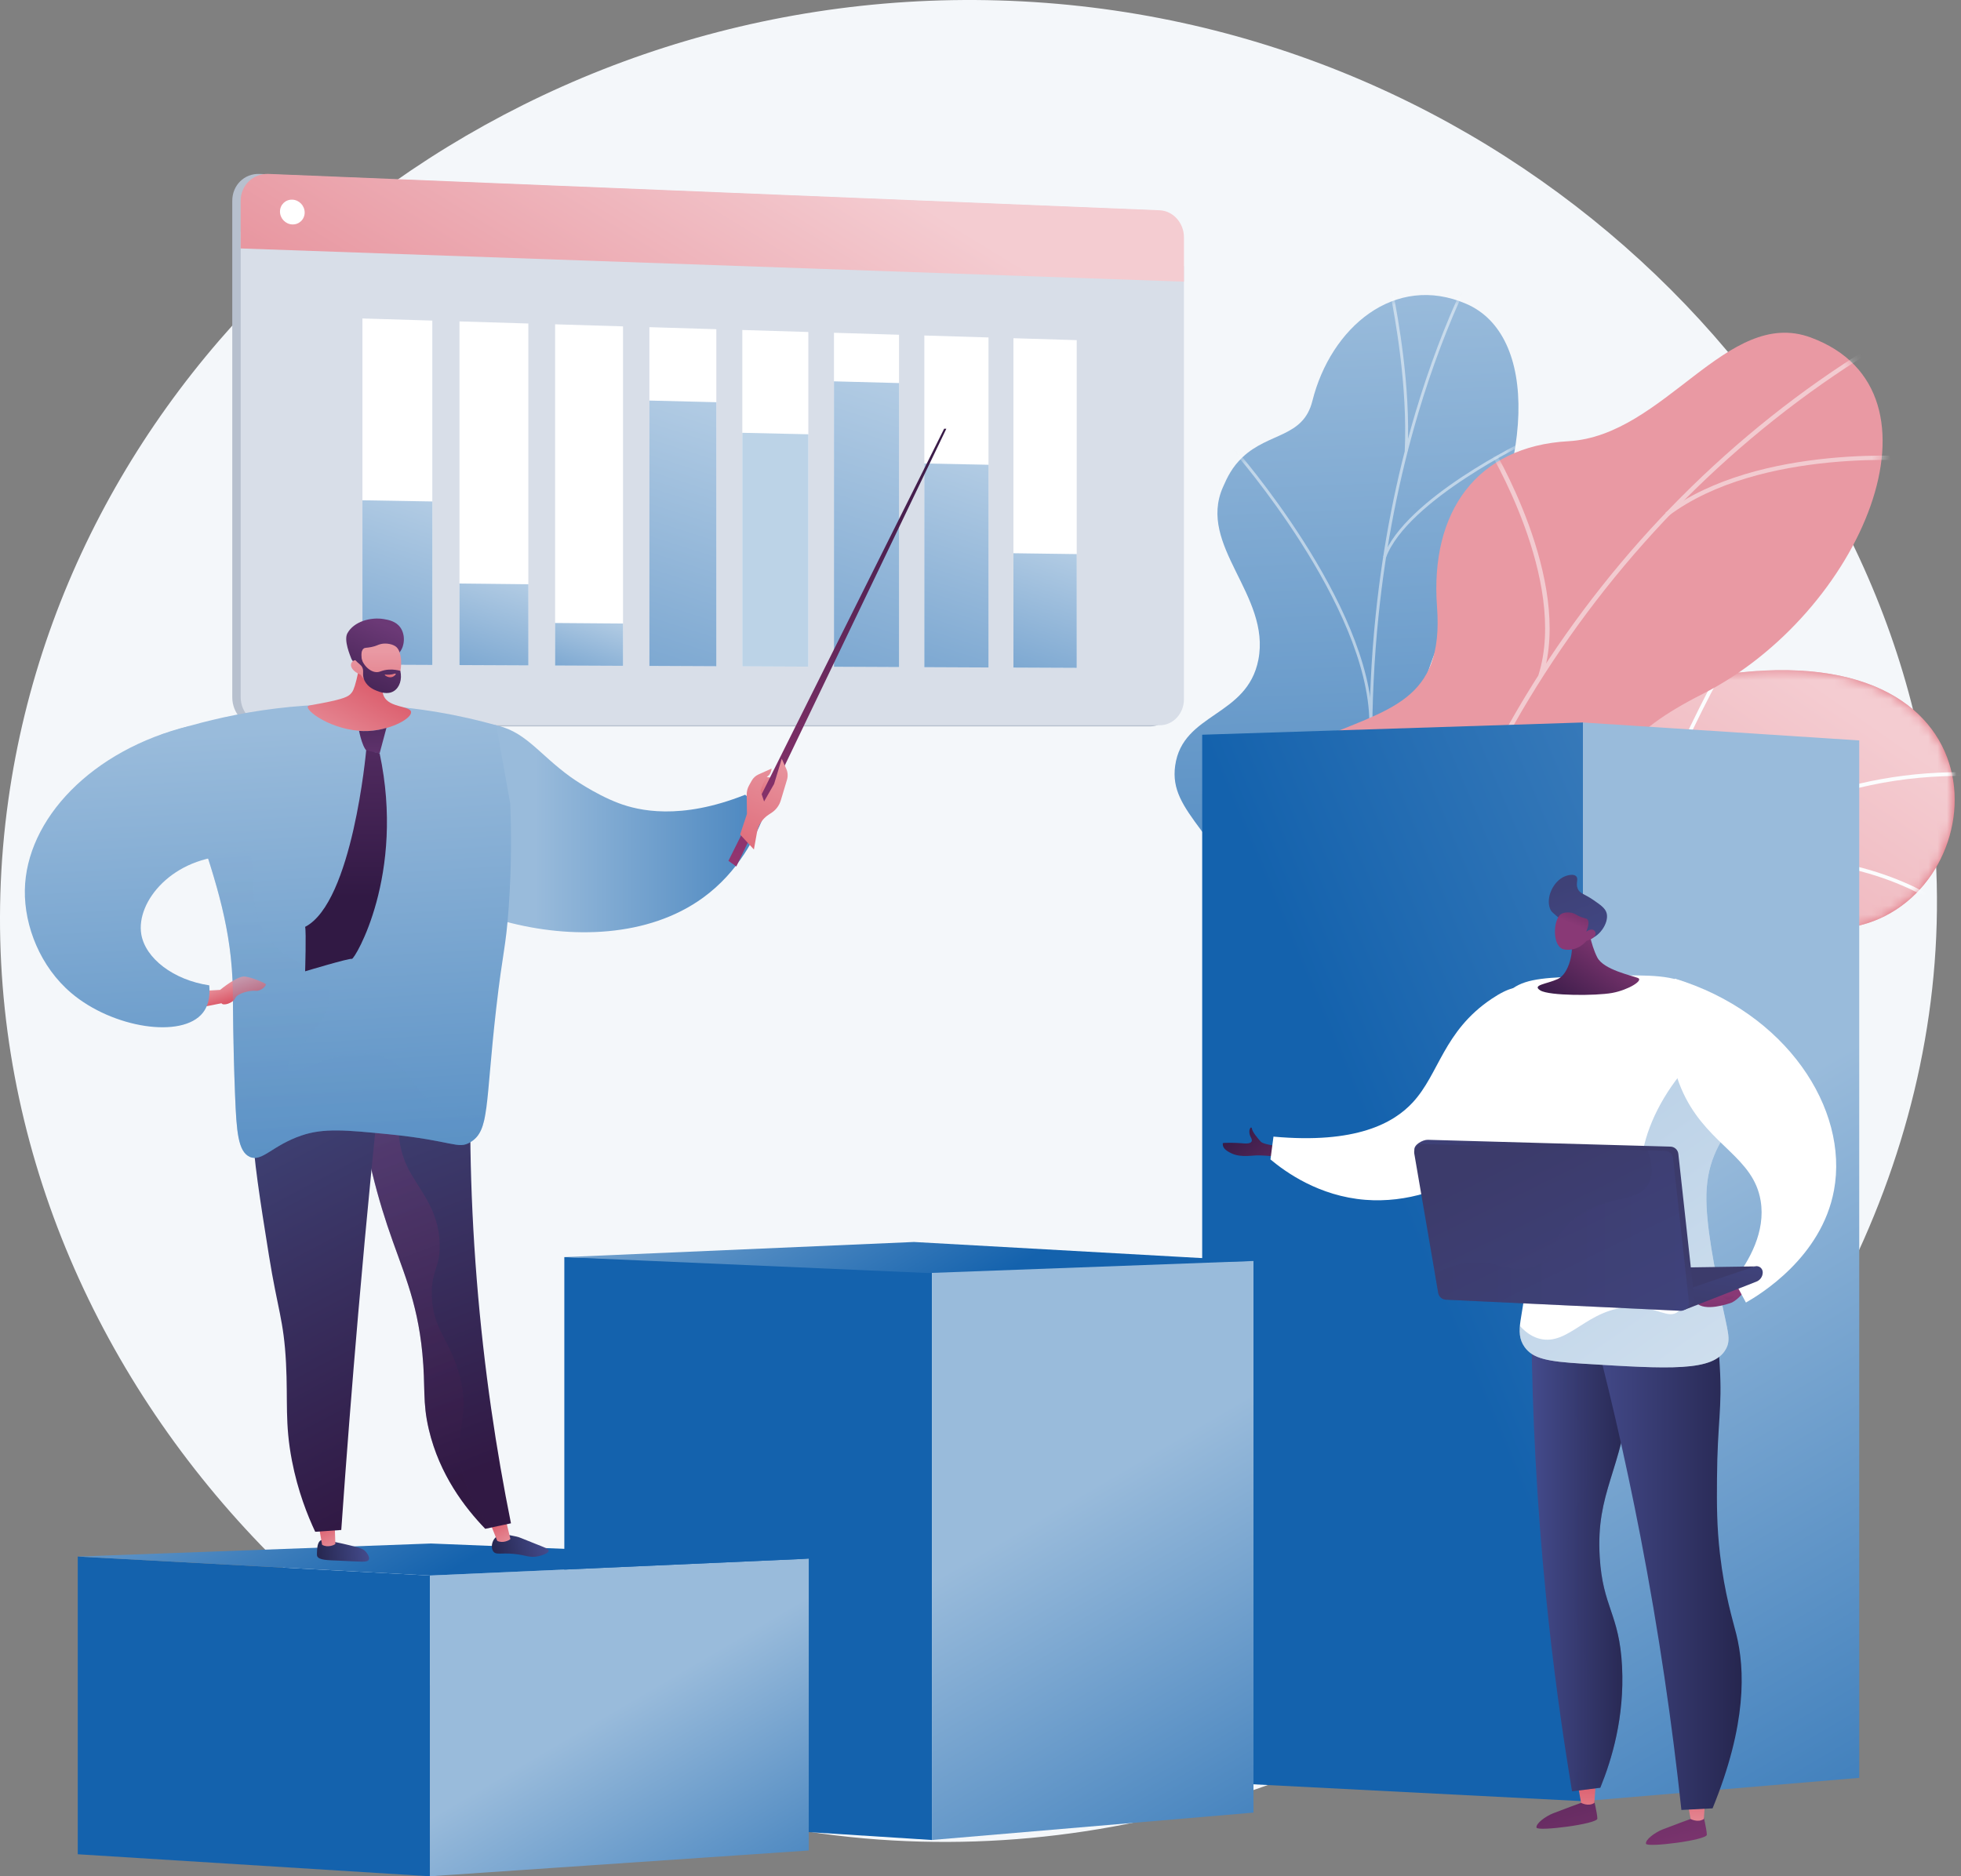 <svg width="209" height="200" viewBox="0 0 209 200" fill="none" xmlns="http://www.w3.org/2000/svg">
<rect x="0" y="0" width="209" height="200" fill="#808080" stroke="none"/>
<path d="M106.432 0.045C53.584 -1.482 7.807 36.031 0.891 85.253C-6.671 139.07 34.948 187.492 86.159 195.248C149.856 204.894 211.639 149.087 206.092 88.545C201.912 42.932 160.152 1.597 106.432 0.045Z" fill="#F4F7FA"/>
<path d="M136.847 172.294L154.968 177.247C154.968 177.247 160.92 168.884 158.273 161.11C152.87 145.248 167.14 141.624 172.889 139.212C181.56 135.574 187.614 128.587 178.069 122.216C168.523 115.844 183.526 102.453 198.375 98.597C212.907 94.823 214.583 66.814 182.382 72.094C163.151 75.248 160.875 94.101 157.462 103.348C154.05 112.595 139.747 109.528 141.406 122.418C142.823 133.428 148.678 142.774 140.849 147.937C133.019 153.101 130.319 160.551 136.847 172.294Z" fill="url(#paint0_linear_1433_31072)"/>
<mask id="mask0_1433_31072" style="mask-type:luminance" maskUnits="userSpaceOnUse" x="133" y="71" width="76" height="107">
<path d="M136.847 172.294L154.968 177.247C154.968 177.247 160.92 168.884 158.273 161.11C152.87 145.248 167.14 141.624 172.889 139.212C181.56 135.574 187.614 128.587 178.069 122.216C168.523 115.844 183.526 102.453 198.375 98.597C212.907 94.823 214.583 66.814 182.382 72.094C163.151 75.248 160.875 94.101 157.462 103.348C154.05 112.595 139.747 109.528 141.406 122.418C142.823 133.428 148.678 142.774 140.849 147.937C133.019 153.101 130.319 160.551 136.847 172.294Z" fill="white"/>
</mask>
<g mask="url(#mask0_1433_31072)">
<path d="M136.847 172.294L154.968 177.247C154.968 177.247 160.92 168.884 158.273 161.11C152.87 145.248 167.14 141.624 172.889 139.212C181.56 135.574 186.681 129.212 179.372 122.179C171.103 114.222 183.526 102.453 198.375 98.597C212.907 94.823 214.583 66.814 182.382 72.094C163.151 75.248 160.875 94.101 157.462 103.348C154.05 112.595 139.747 109.528 141.406 122.418C142.823 133.428 148.678 142.774 140.849 147.937C133.019 153.101 130.319 160.551 136.847 172.294Z" fill="url(#paint1_linear_1433_31072)"/>
</g>
<mask id="mask1_1433_31072" style="mask-type:luminance" maskUnits="userSpaceOnUse" x="133" y="71" width="76" height="107">
<path d="M136.847 172.294L154.968 177.247C154.968 177.247 160.92 168.884 158.273 161.11C152.87 145.248 167.14 141.624 172.889 139.212C181.56 135.574 187.614 128.587 178.069 122.216C168.523 115.844 183.526 102.453 198.375 98.597C212.907 94.823 214.583 66.814 182.382 72.094C163.151 75.248 160.875 94.101 157.462 103.348C154.05 112.595 139.747 109.528 141.406 122.418C142.823 133.428 148.678 142.774 140.849 147.937C133.019 153.101 130.319 160.551 136.847 172.294Z" fill="white"/>
</mask>
<g mask="url(#mask1_1433_31072)">
<path d="M144.231 176.119L144.627 176.153C144.648 175.908 146.837 151.413 156.329 127.784C165.074 106.015 181.987 80.549 212.9 82.85L212.93 82.454C199.169 81.43 186.99 85.727 176.733 95.227C168.539 102.816 161.549 113.722 155.958 127.643C146.445 151.327 144.253 175.874 144.231 176.119Z" fill="#FCFDFE"/>
<path d="M172.618 99.382L173.011 99.438C174.891 86.373 184.611 69.74 184.709 69.574L184.367 69.373C184.269 69.54 174.51 86.24 172.618 99.382Z" fill="#FCFDFE"/>
<path d="M179.625 93.24C194.696 88.737 205.676 95.875 205.785 95.948L206.005 95.618C205.894 95.544 194.768 88.302 179.512 92.86L179.625 93.24Z" fill="#FCFDFE"/>
<path d="M150.964 143.569C160.172 126.701 185.912 128.983 186.161 129.026L186.254 128.641C186.014 128.575 159.905 126.361 150.616 143.379L150.964 143.569Z" fill="#FCFDFE"/>
<path d="M152.935 135.894L153.331 135.919C154.088 123.68 143.704 112.277 143.599 112.164L143.308 112.432C143.412 112.545 153.682 123.826 152.935 135.894Z" fill="#FCFDFE"/>
<path d="M145.056 172.305C147.526 165.436 159.069 162.616 159.185 162.589L159.093 162.203C158.61 162.318 147.226 165.099 144.683 172.171L145.056 172.305Z" fill="#FCFDFE"/>
<path d="M145.496 166.497L145.89 166.536C146.453 160.791 139.829 152.41 137.652 149.656C137.344 149.266 137.078 148.93 137.043 148.861L136.688 149.037C136.736 149.135 136.912 149.359 137.34 149.901C139.493 152.625 146.043 160.912 145.496 166.497Z" fill="#FCFDFE"/>
</g>
<path d="M161.009 118.807C164.862 121.611 165.037 126.229 164.641 129.59C164.231 129.795 164.048 130.017 163.682 130.314C160.377 132.997 158.396 133.437 154.721 135.566C153.93 136.025 151.2 136.664 150.067 136.854L147.95 137.173C147.95 137.173 139.941 129.681 143.676 124.681C147.412 119.68 140.707 111.6 137.683 106.881C135.826 103.984 135.905 102.064 135.393 100.889C129.979 88.459 124.527 86.731 125.249 81.607C126.047 75.951 132.92 76.439 134.113 70.332C135.459 63.436 127.599 58.185 130.332 51.944C130.8 50.873 131.311 49.787 132.446 48.72C135.248 46.085 138.895 46.646 139.869 42.747C141.828 34.91 148.644 29.086 156.284 32.393C163.824 35.657 164.033 49.449 154.762 65.184C149.445 77.127 150.469 79.413 154.041 84.449C156.543 87.976 165.663 95.883 162.149 102.566C158.635 109.25 156.605 115.601 161.009 118.807Z" fill="url(#paint2_linear_1433_31072)"/>
<mask id="mask2_1433_31072" style="mask-type:luminance" maskUnits="userSpaceOnUse" x="129" y="31" width="36" height="107">
<path d="M163.822 133.842L148.431 137.351C148.431 137.351 139.941 129.679 143.677 124.679C147.412 119.678 140.708 111.598 137.684 106.879C129.478 94.076 145.862 87.534 136.757 70.236C134.335 65.635 128.041 57.686 130.333 51.942C132.944 45.397 138.617 47.759 139.87 42.745C141.829 34.908 148.645 29.084 156.285 32.391C163.825 35.655 164.033 49.447 154.762 65.182C149.445 77.125 150.47 79.411 154.042 84.447C156.543 87.974 165.663 95.881 162.149 102.564C158.636 109.248 156.606 115.599 161.01 118.805C167.711 123.683 163.822 133.842 163.822 133.842Z" fill="white"/>
</mask>
<g mask="url(#mask2_1433_31072)">
<g opacity="0.5">
<path d="M156.778 134.728L156.483 134.834C155.888 133.212 155.309 131.568 154.762 129.949C150.718 117.958 148.031 106 146.775 94.407C145.711 84.585 145.658 74.885 146.617 65.58C147.389 58.096 148.816 50.825 150.859 43.968C152.296 39.148 154.019 34.581 155.983 30.394C156.325 29.665 156.717 28.935 157.097 28.229C157.603 27.288 158.126 26.315 158.533 25.336L158.823 25.432C158.41 26.425 157.883 27.404 157.374 28.351C156.996 29.054 156.606 29.78 156.267 30.502C154.31 34.676 152.591 39.23 151.158 44.036C149.12 50.876 147.697 58.129 146.927 65.596C145.97 74.882 146.023 84.562 147.085 94.366C148.338 105.939 151.021 117.878 155.059 129.85C155.605 131.467 156.183 133.109 156.778 134.728Z" fill="#FCFDFE"/>
<path d="M146.258 76.942L145.947 76.958C145.783 64.45 131.558 48.202 131.414 48.039L131.657 47.848C131.802 48.011 146.093 64.334 146.258 76.942Z" fill="#FCFDFE"/>
<path d="M149.994 111.765L149.685 111.815C148.511 103.368 160.205 90.64 160.323 90.512L160.554 90.698C160.437 90.825 148.838 103.451 149.994 111.765Z" fill="#FCFDFE"/>
<path d="M151.104 116.486L150.808 116.586C149.007 111.327 143.511 105.175 135.333 99.265C134.922 98.968 134.922 98.968 134.903 98.916L135.199 98.813L135.051 98.864L135.169 98.766C135.194 98.789 135.349 98.901 135.53 99.031C143.754 104.975 149.285 111.174 151.104 116.486Z" fill="#FCFDFE"/>
<path d="M155.737 131.752L155.426 131.769C155.319 125.617 162.808 119.478 162.884 119.417L163.082 119.634C163.007 119.694 155.632 125.741 155.737 131.752Z" fill="#FCFDFE"/>
<path d="M156.365 134.957C153.057 131.208 148.451 128.273 142.285 125.984L142.41 125.711C148.623 128.018 153.268 130.98 156.609 134.766L156.365 134.957Z" fill="#FCFDFE"/>
<path d="M150.026 48.09L149.715 48.089C150.038 41.114 148.654 33.783 148.199 31.374C148.089 30.791 148.051 30.586 148.051 30.512L148.362 30.5C148.363 30.557 148.426 30.89 148.505 31.312C148.962 33.729 150.35 41.083 150.026 48.09Z" fill="#FCFDFE"/>
<path d="M147.713 59.429L147.42 59.343C149.762 53.095 162.387 47.036 162.924 46.781L163.055 47.041C162.925 47.102 150.011 53.298 147.713 59.429Z" fill="#FCFDFE"/>
</g>
</g>
<path d="M155.642 142.633C154.676 142.625 155.216 137.585 151.706 131.629C150.829 130.141 146.609 121.694 139.534 122.278C138.161 122.391 136.787 122.505 135.414 122.618C133.873 119.685 132.965 116.635 136.975 114.967C143.204 112.377 141.937 101.62 139.659 98.03C136.84 93.587 130.502 83.115 140.064 78.968C148.025 75.515 153.909 74.822 153.155 64.684C152.4 54.545 157.392 47.575 167.15 47.032C177.418 46.459 184.074 32.681 192.986 35.974C208.514 41.714 198.284 65.46 181.454 73.977C164.624 82.493 175.564 87.308 177.134 95.492C177.237 96.26 177.337 97.459 177.186 98.896C176.259 107.744 167.439 110.293 161.84 118.11C154.204 128.771 157.268 142.647 155.642 142.633Z" fill="url(#paint3_linear_1433_31072)"/>
<mask id="mask3_1433_31072" style="mask-type:luminance" maskUnits="userSpaceOnUse" x="134" y="35" width="67" height="90">
<path d="M158.705 122.488L136.491 124.943C134.828 122.119 132.496 116.828 136.976 114.965C143.205 112.375 141.938 101.618 139.66 98.028C136.841 93.585 130.503 83.113 140.065 78.966C148.026 75.513 153.911 74.82 153.156 64.682C152.401 54.544 157.393 47.573 167.151 47.03C177.419 46.457 184.075 32.678 192.987 35.972C208.515 41.712 198.285 65.458 181.455 73.975C164.625 82.491 175.565 87.306 177.135 95.49C179.278 106.664 162.84 106.163 159.169 111.086C156.29 114.944 157.544 119.653 158.705 122.488Z" fill="white"/>
</mask>
<g mask="url(#mask3_1433_31072)">
<g opacity="0.5">
<path d="M147.836 120.349L147.353 120.313C150.105 86.98 169.989 55.07 199.245 37.037L199.51 37.42C170.377 55.377 150.577 87.154 147.836 120.349Z" fill="#FCFDFE"/>
<path d="M150.986 102.297L150.505 102.352C148.824 89.309 135.679 80.5 135.547 80.412L135.825 80.037C135.959 80.126 149.279 89.048 150.986 102.297Z" fill="#FCFDFE"/>
<path d="M148.52 114.23L148.068 114.063C153.223 101.661 178.474 97.092 178.729 97.047L178.818 97.497C178.566 97.541 153.576 102.064 148.52 114.23Z" fill="#FCFDFE"/>
<path d="M164.432 72.082L163.967 71.953C167.152 61.821 158.586 47.776 158.499 47.635L158.918 47.404C159.006 47.547 167.675 61.763 164.432 72.082Z" fill="#FCFDFE"/>
<path d="M177.805 55.003L177.503 54.645C187.489 47.148 204.65 48.687 204.823 48.704L204.774 49.159C204.604 49.142 187.635 47.622 177.805 55.003Z" fill="#FCFDFE"/>
</g>
</g>
<path d="M168.707 191.996L128.127 189.918V78.318L168.707 77.012V191.996Z" fill="url(#paint4_linear_1433_31072)"/>
<path d="M198.154 189.508L168.707 191.996V77.012L198.154 78.927V189.508Z" fill="url(#paint5_linear_1433_31072)"/>
<path d="M99.323 196.133L60.145 193.632V134.003L99.323 135.13V196.133Z" fill="url(#paint6_linear_1433_31072)"/>
<path d="M133.593 193.214L99.323 196.131V135.129L133.593 134.414V193.214Z" fill="url(#paint7_linear_1433_31072)"/>
<path d="M60.145 134.003L97.408 132.388L133.593 134.414L98.915 135.698L60.145 134.003Z" fill="url(#paint8_linear_1433_31072)"/>
<path d="M45.815 200L8.286 197.654V165.92L45.815 167.943V200Z" fill="url(#paint9_linear_1433_31072)"/>
<path d="M86.197 197.251L45.815 200V167.943L86.197 166.145V197.251Z" fill="url(#paint10_linear_1433_31072)"/>
<path d="M8.286 165.92L45.929 164.529L86.197 166.144L45.815 167.943L8.286 165.92Z" fill="url(#paint11_linear_1433_31072)"/>
<path d="M122.588 22.417L27.675 18.54C26.033 18.473 24.755 19.753 24.755 21.401V24.716V26.484V74.329C24.755 75.976 25.984 77.43 27.626 77.43H122.595C124.025 77.43 125.168 76.069 125.168 74.537V30.026V28.381V25.297C125.168 23.765 124.018 22.475 122.588 22.417Z" fill="#B7C0CE"/>
<path d="M25.651 24.715V74.327C25.651 75.975 26.985 77.31 28.628 77.31H123.597C125.027 77.31 126.183 76.068 126.183 74.535V28.38L25.651 24.715Z" fill="#D8DEE8"/>
<path d="M123.597 22.415L28.628 18.538C26.985 18.471 25.651 19.751 25.651 21.398V26.482L126.183 30.024V25.295C126.183 23.763 125.027 22.473 123.597 22.415Z" fill="url(#paint12_linear_1433_31072)"/>
<path d="M32.471 22.653C32.471 23.382 31.883 23.951 31.157 23.924C30.43 23.897 29.84 23.283 29.84 22.553C29.84 21.823 30.43 21.254 31.157 21.282C31.883 21.311 32.471 21.924 32.471 22.653Z" fill="white"/>
<path d="M46.075 70.882L38.627 70.848V33.947L46.075 34.173V70.882Z" fill="white"/>
<path opacity="0.65" d="M46.075 70.881L38.627 70.848V53.328L46.075 53.453V70.881Z" fill="url(#paint13_linear_1433_31072)"/>
<path d="M56.311 70.929L48.97 70.896V34.261L56.311 34.484V70.929Z" fill="white"/>
<path opacity="0.65" d="M56.311 70.928L48.97 70.895V62.199L56.311 62.277V70.928Z" fill="url(#paint14_linear_1433_31072)"/>
<path d="M66.4 70.974L59.163 70.941V34.57L66.4 34.789V70.974Z" fill="white"/>
<path opacity="0.65" d="M66.4 70.973L59.163 70.941V66.408L66.4 66.464V70.973Z" fill="url(#paint15_linear_1433_31072)"/>
<path d="M76.345 71.019L69.211 70.987V34.874L76.345 35.091V71.019Z" fill="white"/>
<path opacity="0.65" d="M76.345 71.019L69.211 70.986V42.697L76.345 42.873V71.019Z" fill="url(#paint16_linear_1433_31072)"/>
<path d="M86.15 71.063L79.116 71.031V35.175L86.15 35.389V71.063Z" fill="white"/>
<path opacity="0.65" d="M86.15 71.063L79.116 71.031V46.134L86.15 46.292V71.063Z" fill="url(#paint17_linear_1433_31072)"/>
<path d="M95.818 71.108L88.883 71.076V35.472L95.818 35.682V71.108Z" fill="white"/>
<path opacity="0.65" d="M95.818 71.107L88.883 71.075V40.648L95.818 40.832V71.107Z" fill="url(#paint18_linear_1433_31072)"/>
<path d="M105.353 71.15L98.514 71.119V35.763L105.353 35.971V71.15Z" fill="white"/>
<path opacity="0.65" d="M105.353 71.15L98.514 71.119V49.402L105.353 49.541V71.15Z" fill="url(#paint19_linear_1433_31072)"/>
<path d="M114.755 71.193L108.01 71.163V36.052L114.755 36.257V71.193Z" fill="white"/>
<path opacity="0.65" d="M114.755 71.192L108.01 71.162V58.972L114.755 59.063V71.192Z" fill="url(#paint20_linear_1433_31072)"/>
<path d="M79.573 86.141L80.544 84.788C80.544 84.788 80.358 84.078 80.673 83.557C80.989 83.037 80.989 83.037 80.989 83.037C80.989 83.037 81.4 82.651 82.188 82.921C82.366 82.982 82.563 82.962 82.717 82.855C83.183 82.534 83.307 83.419 83.307 83.419C83.307 83.419 83.643 83.813 83.341 84.155C83.341 84.155 83.302 84.659 82.927 84.917C82.551 85.176 81.544 85.601 81.544 85.601L80.459 86.907L79.573 86.141Z" fill="url(#paint21_linear_1433_31072)"/>
<path d="M79.419 84.714C72.477 87.479 68.022 86.397 65.946 85.617C63.339 84.638 60.839 82.842 60.839 82.842C57.309 80.305 55.928 77.781 52.448 77.234C52.186 77.192 51.409 77.084 50.556 77.159C45.537 77.603 39.951 84.244 40.669 88.662C41.915 96.319 63.234 104.206 74.941 95.682C78.71 92.938 80.597 89.137 81.559 86.556C80.846 85.942 80.132 85.328 79.419 84.714Z" fill="url(#paint22_linear_1433_31072)"/>
<path d="M34.098 164.253C33.813 164.516 33.795 165.129 33.783 165.53C33.778 165.709 33.775 165.799 33.799 165.86C33.972 166.31 34.865 166.304 36.269 166.362C38.488 166.453 39.155 166.586 39.308 166.248C39.451 165.93 39.029 165.45 38.981 165.397C38.726 165.113 38.429 165.023 37.855 164.872C36.794 164.593 36.079 164.448 35.863 164.404C34.512 164.131 34.286 164.081 34.098 164.253Z" fill="url(#paint23_linear_1433_31072)"/>
<path d="M35.655 162.042L35.742 164.568C35.673 164.686 34.906 165.01 34.329 164.666L33.894 162.164L35.655 162.042Z" fill="url(#paint24_linear_1433_31072)"/>
<path d="M52.794 163.904C52.412 164.283 52.291 165.011 52.585 165.389C52.874 165.76 53.351 165.518 54.662 165.628C56.067 165.745 56.417 166.097 57.387 165.884C57.779 165.798 58.475 165.575 58.477 165.299C58.478 165.105 58.136 164.986 56.997 164.535C55.38 163.896 55.388 163.866 55.042 163.789C54.171 163.597 53.297 163.404 52.794 163.904Z" fill="url(#paint25_linear_1433_31072)"/>
<path d="M53.818 161.658L54.398 164.043C54.338 164.166 53.598 164.548 52.997 164.249L52.07 161.915L53.818 161.658Z" fill="url(#paint26_linear_1433_31072)"/>
<path d="M50.291 109.914C49.971 117.808 50.036 126.707 50.813 136.412C51.581 146.005 52.91 154.706 54.458 162.377C53.545 162.571 52.631 162.765 51.718 162.96C49.548 160.708 46.845 157.201 45.708 152.389C45.002 149.402 45.37 147.907 45.016 144.261C44.452 138.455 42.848 135.344 41.271 130.602C39.855 126.342 38.244 120.114 37.642 111.872C41.858 111.219 46.075 110.567 50.291 109.914Z" fill="url(#paint27_linear_1433_31072)"/>
<path opacity="0.3" d="M49.03 146.807C48.025 142.825 46.087 141.772 46.018 138.012C45.969 135.354 46.925 135.136 46.862 132.591C46.765 128.731 44.504 126.707 43.368 124.278C42.168 121.714 41.708 117.594 44.942 110.743C42.508 111.119 40.075 111.496 37.642 111.872C38.244 120.114 39.855 126.342 41.271 130.603C42.848 135.344 44.452 138.456 45.016 144.261C45.37 147.907 45.002 149.403 45.708 152.39C46.845 157.202 49.548 160.708 51.718 162.96C51.95 162.911 52.183 162.862 52.415 162.812C50.069 160.012 49.241 157.511 49.03 155.481C48.688 152.179 50.044 150.822 49.03 146.807Z" fill="url(#paint28_linear_1433_31072)"/>
<path d="M41.164 109.421C40.077 119.424 39.078 129.62 38.179 140.002C37.505 147.793 36.904 155.489 36.372 163.086C35.446 163.15 34.52 163.215 33.595 163.279C32.794 161.577 31.749 158.985 31.114 155.7C30.342 151.71 30.694 149.383 30.482 145.279C30.243 140.677 29.594 139.642 28.659 133.802C26.761 121.949 25.812 116.022 28.822 112.528C29.799 111.393 32.822 108.578 41.164 109.421Z" fill="url(#paint29_linear_1433_31072)"/>
<path d="M17.189 78.315C22.19 76.619 29.82 74.741 39.151 75.125C44.557 75.348 49.205 76.275 52.887 77.307C53.385 80.091 53.883 82.876 54.381 85.66C54.495 88.452 54.532 92.234 54.218 96.703C53.905 101.171 53.598 101.239 52.879 107.546C51.708 117.83 52.197 120.516 50.131 121.752C48.786 122.555 48.3 121.585 41.441 120.905C36.841 120.449 34.493 120.237 32.164 121.026C28.992 122.099 27.931 123.901 26.622 123.315C25.367 122.752 25.208 120.586 25.056 116.809C24.822 110.983 24.837 107.022 24.815 105.605C24.716 99.101 23.069 94.135 20.96 87.775C19.641 83.797 18.251 80.578 17.189 78.315Z" fill="url(#paint30_linear_1433_31072)"/>
<path d="M38.533 68.682C38.46 70.317 38.208 71.604 37.988 72.482C37.736 73.489 37.58 73.744 37.387 73.947C37.096 74.254 36.667 74.501 34.294 74.957C33.003 75.205 32.839 75.187 32.804 75.312C32.634 75.922 35.997 78.21 39.615 77.895C41.829 77.703 43.895 76.555 43.808 75.891C43.72 75.221 41.506 75.46 40.915 74.226C40.505 73.368 41.078 72.211 41.734 71.263C41.208 70.138 39.059 69.807 38.533 68.682Z" fill="url(#paint31_linear_1433_31072)"/>
<path d="M42.578 69.546C43.133 68.885 43.23 67.684 42.672 66.891C42.193 66.21 41.389 66.073 40.907 65.991C39.512 65.754 37.709 66.246 37.024 67.505C36.618 68.251 37.323 69.884 37.431 70.177C37.554 70.508 37.802 70.632 38.024 70.89C38.331 71.246 38.812 71.813 39.596 72.759C39.675 72.496 39.791 72.172 39.966 71.823C40.033 71.689 40.303 71.165 40.692 70.739C41.472 69.886 42.051 70.172 42.578 69.546Z" fill="url(#paint32_linear_1433_31072)"/>
<path d="M38.449 71.937C38.449 71.937 39.291 73.5 41.136 73.479C42.787 73.46 43.225 69.783 42.215 68.944C41.879 68.664 41.182 68.518 40.603 68.647C40.261 68.724 40.139 68.858 39.578 68.972C39.059 69.077 38.918 69.013 38.757 69.134C38.555 69.287 38.393 69.677 38.657 70.773C38.36 70.438 37.99 70.296 37.716 70.408C37.673 70.426 37.556 70.497 37.486 70.61C37.233 71.019 37.59 71.578 38.449 71.937Z" fill="url(#paint33_linear_1433_31072)"/>
<path d="M38.695 68.911C38.771 68.975 38.513 69.257 38.472 69.676C38.394 70.487 39.165 71.507 40 71.635C40.494 71.71 40.646 71.418 41.472 71.375C41.983 71.349 42.402 71.436 42.665 71.508C42.876 72.414 42.586 73.291 41.967 73.671C41.302 74.081 40.496 73.768 40.159 73.637C39.934 73.549 39.212 73.27 38.864 72.576C38.501 71.852 38.917 71.45 38.483 70.95C38.264 70.698 37.966 70.578 37.694 70.099C37.62 69.969 37.573 69.854 37.544 69.777C37.992 69.35 38.584 68.819 38.695 68.911Z" fill="url(#paint34_linear_1433_31072)"/>
<path d="M42.05 71.807C42.05 71.807 41.684 71.974 41.072 71.906C41.042 71.903 41.009 71.91 41.005 71.925C40.987 71.983 41.367 72.265 41.736 72.183C41.997 72.124 42.211 71.891 42.179 71.827C42.166 71.8 42.108 71.8 42.05 71.807Z" fill="url(#paint35_linear_1433_31072)"/>
<path d="M21.803 105.61L23.459 105.517C23.459 105.517 25.273 104 26.098 104.094C26.924 104.189 28.159 104.762 28.309 104.882C28.46 105.002 27.857 105.675 27.255 105.61C26.652 105.544 25.308 105.869 25.068 106.4C24.828 106.931 23.784 107.251 23.607 106.94L21.382 107.382L21.803 105.61Z" fill="url(#paint36_linear_1433_31072)"/>
<path d="M22.304 105.031C22.42 106.389 22.125 107.311 21.631 107.943C19.443 110.747 12.007 109.601 7.588 105.845C4.316 103.066 2.584 98.75 2.648 94.882C2.773 87.336 9.767 79.942 20.17 77.387C21.709 81.99 23.249 86.593 24.789 91.197C18.376 91.294 14.479 96.129 15.057 99.581C15.488 102.152 18.486 104.465 22.304 105.031Z" fill="url(#paint37_linear_1433_31072)"/>
<path opacity="0.3" d="M47.465 118.376C44.091 116.936 44.11 113.957 40.959 112.713C36.462 110.939 31.494 115.061 30.719 113.918C29.912 112.729 35.845 109.082 35.056 105.485C34.428 102.627 30.287 103.133 28.068 99.22C25.964 95.509 28.004 92.077 26.141 90.787C25.472 90.324 24.294 90.142 22.059 91.126C23.617 95.993 24.735 100.285 24.815 105.605C24.837 107.023 24.823 110.983 25.056 116.81C25.208 120.586 25.368 122.753 26.622 123.315C27.931 123.901 28.992 122.099 32.164 121.026C34.494 120.238 36.841 120.45 41.441 120.906C48.3 121.586 48.787 122.555 50.131 121.752C51.007 121.229 51.423 120.442 51.701 118.931C50.326 119.079 48.867 118.974 47.465 118.376Z" fill="url(#paint38_linear_1433_31072)"/>
<path d="M38.27 77.909C38.27 77.909 38.686 80.125 39.335 80.169C39.984 80.212 40.46 80.299 40.46 80.299L41.186 77.587C40.925 77.668 40.639 77.741 40.328 77.799C39.542 77.946 38.838 77.952 38.27 77.909Z" fill="url(#paint39_linear_1433_31072)"/>
<path d="M39.027 79.984C39.027 79.984 37.582 96.201 32.52 98.797C32.649 99.317 32.52 103.536 32.52 103.536C32.52 103.536 37.239 102.115 37.508 102.209C37.777 102.302 43.224 93.274 40.46 80.299L39.027 79.984Z" fill="url(#paint40_linear_1433_31072)"/>
<path d="M77.634 91.76L100.626 45.697L100.857 45.704L78.475 92.364L77.634 91.76Z" fill="url(#paint41_linear_1433_31072)"/>
<path d="M78.88 88.954L79.607 86.765L79.581 84.721C79.577 84.368 79.665 84.019 79.838 83.712L80.122 83.206C80.285 82.916 80.537 82.686 80.84 82.55L82.235 81.926C82.235 81.926 82.195 82.49 81.831 82.736C81.466 82.983 81.057 84.287 81.057 84.287L81.434 85.433L82.5 83.57L83.319 80.876L83.8 81.953C83.965 82.321 83.992 82.736 83.876 83.122L83.216 85.317C83.053 85.859 82.704 86.327 82.231 86.637L81.918 86.842C81.266 87.269 80.819 87.945 80.68 88.711L80.348 90.549L78.88 88.954Z" fill="url(#paint42_linear_1433_31072)"/>
<path d="M169.836 191.665C169.836 191.665 170.232 193.269 170.244 193.851C170.257 194.432 163.859 195.242 163.759 194.814C163.66 194.386 164.731 193.606 165.504 193.299C166.277 192.992 168.545 192.157 168.545 192.157L169.836 191.665Z" fill="url(#paint43_linear_1433_31072)"/>
<path d="M168.146 190.169L168.513 192.175C168.513 192.175 169.299 192.608 169.925 192.175L170.078 189.948L168.146 190.169Z" fill="url(#paint44_linear_1433_31072)"/>
<path d="M181.504 193.383C181.504 193.383 181.9 194.988 181.912 195.569C181.925 196.151 175.527 196.961 175.427 196.533C175.328 196.104 176.399 195.325 177.172 195.018C177.945 194.711 180.213 193.876 180.213 193.876L181.504 193.383Z" fill="url(#paint45_linear_1433_31072)"/>
<path d="M179.814 191.886L180.181 193.892C180.181 193.892 180.967 194.325 181.593 193.892L181.746 191.665L179.814 191.886Z" fill="url(#paint46_linear_1433_31072)"/>
<path d="M165.083 137.296C164.461 138.86 163.839 140.424 163.218 141.989C163.309 150.624 163.761 159.986 164.751 169.957C165.488 177.376 166.45 184.382 167.549 190.943C168.552 190.816 169.555 190.689 170.557 190.563C171.781 187.558 173.148 183.045 172.874 177.63C172.587 171.983 170.819 171.372 170.495 165.969C170.075 158.966 172.858 156.865 173.746 148.33C174.086 145.065 174.151 140.832 173.265 135.774C170.537 136.281 167.81 136.789 165.083 137.296Z" fill="url(#paint47_linear_1433_31072)"/>
<path opacity="0.3" d="M173.265 135.774C171.792 136.048 170.319 136.322 168.846 136.596C166.545 141.463 166.187 146.366 166.828 148.47C167.734 151.448 169.568 152.278 169.715 155.328C169.861 158.347 168.15 159.27 167.309 162.909C166.727 165.428 167.113 167.67 167.91 172.053C169.516 180.88 171.883 183.429 170.317 186.491C169.872 187.361 169.029 188.422 167.284 189.321C167.372 189.863 167.459 190.407 167.549 190.943C168.552 190.817 169.555 190.689 170.557 190.563C171.781 187.558 173.148 183.045 172.874 177.63C172.587 171.983 170.819 171.372 170.495 165.969C170.075 158.965 172.858 156.865 173.746 148.33C174.086 145.066 174.151 140.832 173.265 135.774Z" fill="url(#paint48_linear_1433_31072)"/>
<path d="M169.293 139.685C171.295 147.171 173.177 155.204 174.829 163.75C176.822 174.07 178.228 183.837 179.201 192.931C180.309 192.874 181.416 192.817 182.523 192.76C186.185 183.8 185.984 177.941 185.051 174.19C184.692 172.745 183.805 169.926 183.311 165.645C182.967 162.662 182.975 160.37 182.995 157.613C183.036 151.57 183.566 150.209 183.289 145.611C183.03 141.296 182.872 139.115 181.541 137.941C178.032 134.849 169.909 139.337 169.293 139.685Z" fill="url(#paint49_linear_1433_31072)"/>
<path d="M137.15 122.293C137.15 122.293 134.718 122.084 134.366 121.69C134.014 121.296 133.479 120.664 133.427 120.303C133.374 119.941 132.904 120.481 133.33 121.265C133.756 122.049 132.547 121.883 132.359 121.864C131.925 121.821 130.271 121.772 130.318 121.875C130.366 121.977 130.122 122.43 131.297 122.962C132.325 123.428 133.55 123.125 134.218 123.157C134.887 123.189 134.887 123.189 134.887 123.189L136.66 123.324L137.15 122.293Z" fill="url(#paint50_linear_1433_31072)"/>
<path d="M135.725 121.158C135.618 121.968 135.51 122.779 135.403 123.59C137.014 124.934 140.576 127.509 145.531 127.896C154.266 128.577 162.929 122.112 164.542 114.841C165.34 111.24 164.688 106.187 162.45 105.375C161.829 105.149 160.895 105.181 158.971 106.474C153.836 109.923 153.4 114.453 150.563 117.517C148.521 119.723 144.507 121.957 135.725 121.158Z" fill="white"/>
<path d="M162.496 143.597C161.297 141.926 162.49 140.125 162.526 136.774C162.567 132.976 161.064 132.464 159.127 126.33C157.839 122.251 156.602 118.335 157.322 113.577C157.667 111.296 158.253 107.429 161.248 105.343C162.793 104.267 165.015 104.184 169.394 104.063C174.81 103.913 177.518 103.838 179.614 104.735C179.921 104.867 186.306 107.705 187.162 113.095C188.033 118.582 182.08 119.806 181.868 127.233C181.772 130.567 182.821 135.599 183.502 138.863C184.155 141.996 184.495 142.785 183.947 143.793C182.626 146.224 177.964 145.935 168.638 145.357C164.98 145.131 163.391 144.844 162.496 143.597Z" fill="white"/>
<path opacity="0.3" d="M175.25 126.571C175.754 127.975 177.242 128.934 178.498 132.346C178.769 133.083 180.7 138.329 178.859 139.807C177.796 140.659 176.67 139.295 173.926 139.325C169.171 139.377 167.236 143.532 164.06 142.694C163.509 142.549 162.769 142.204 161.988 141.338C161.914 142.181 161.996 142.901 162.496 143.597C163.39 144.844 164.98 145.131 168.638 145.357C177.963 145.935 182.626 146.224 183.947 143.793C184.495 142.785 184.155 141.996 183.502 138.862C182.821 135.599 181.772 130.567 181.867 127.233C182.079 119.806 188.032 118.582 187.161 113.095C186.928 111.628 186.28 110.358 185.463 109.272C178.082 112.97 173.663 122.16 175.25 126.571Z" fill="url(#paint51_linear_1433_31072)"/>
<path d="M169.241 98.602C169.241 98.602 169.492 100.604 170.237 102.059C170.91 103.375 173.944 103.992 174.569 104.247C175.195 104.503 173.538 105.529 171.818 105.842C170.097 106.156 165.112 106.159 164.166 105.573C163.221 104.987 164.835 104.907 166.037 104.353C167.239 103.8 167.76 101.321 167.454 100.24C167.147 99.158 169.241 98.602 169.241 98.602Z" fill="url(#paint52_linear_1433_31072)"/>
<path d="M166.439 98.093C165.468 97.28 165.334 97.187 165.212 96.889C164.72 95.694 165.537 93.938 166.752 93.424C166.815 93.397 167.631 93.062 167.979 93.4C168.275 93.687 167.91 94.144 168.148 94.724C168.37 95.266 168.856 95.269 169.808 95.927C170.593 96.469 171.08 96.805 171.228 97.323C171.532 98.388 170.347 100.064 169.182 100.114C168.764 100.132 168.633 99.928 166.439 98.093Z" fill="url(#paint53_linear_1433_31072)"/>
<path d="M169.082 100.29C169.082 100.29 168.212 101.45 166.726 101.209C165.395 100.993 165.488 97.971 166.405 97.416C166.711 97.231 167.291 97.198 167.743 97.373C168.01 97.476 168.092 97.599 168.531 97.76C168.937 97.907 169.059 97.873 169.174 97.99C169.318 98.138 169.402 98.473 169.056 99.325C169.336 99.091 169.652 99.022 169.859 99.145C169.893 99.165 169.979 99.236 170.021 99.336C170.175 99.697 169.82 100.105 169.082 100.29Z" fill="url(#paint54_linear_1433_31072)"/>
<path d="M185.803 137.796L185.753 136.661L184.305 137.757C184.006 137.463 183.321 136.875 182.313 136.737C181.177 136.581 179.924 137.035 179.923 137.394C179.922 137.681 180.725 137.906 180.849 137.941C180.901 137.956 180.952 137.968 181.002 137.979C180.653 138.22 180.491 138.511 180.776 138.845C181.666 139.887 184.31 138.931 184.404 138.909L184.403 138.908C185.024 138.725 185.731 137.883 185.803 137.796Z" fill="url(#paint55_linear_1433_31072)"/>
<path d="M184.572 137.568C184.572 137.568 182.814 137.093 183.149 137.708C183.483 138.323 184.162 138.528 184.162 138.528C184.162 138.528 185.553 138.226 184.572 137.568Z" fill="url(#paint56_linear_1433_31072)"/>
<path d="M179.642 117.007C178.326 114.451 177.237 110.464 178.499 104.313C190.35 107.919 197.07 118.182 195.464 126.873C194.14 134.038 187.552 138.004 186.079 138.845C185.658 138.063 185.237 137.281 184.815 136.499C186.431 134.381 188.196 131.3 187.646 127.99C186.884 123.401 182.306 122.18 179.642 117.007Z" fill="white"/>
<path d="M163.155 135.347L187.027 134.991L180.679 138.054L163.094 136.903L163.155 135.347Z" fill="url(#paint57_linear_1433_31072)"/>
<path d="M187.87 135.626C187.87 136.073 187.59 136.472 187.171 136.624L179.543 139.615L179.508 137.542L187.028 134.991C187.449 134.87 187.87 135.187 187.87 135.626Z" fill="url(#paint58_linear_1433_31072)"/>
<path d="M178.875 122.995L180.558 138.316C180.616 138.845 179.876 139.632 179.345 139.607L154.66 138.092C154.254 138.073 153.916 137.774 153.848 137.374L150.749 122.576C150.657 122.038 151.625 121.482 152.171 121.497L178.04 122.224C178.472 122.237 178.828 122.566 178.875 122.995Z" fill="url(#paint59_linear_1433_31072)"/>
<path d="M178.311 123.442L179.994 138.763C180.052 139.292 179.624 139.748 179.093 139.722L154.095 138.539C153.69 138.52 153.352 138.221 153.283 137.821L150.73 122.956C150.637 122.417 151.061 121.929 151.607 121.944L177.475 122.672C177.907 122.684 178.264 123.013 178.311 123.442Z" fill="url(#paint60_linear_1433_31072)"/>
<path opacity="0.3" d="M163.633 134.95C165.815 134.025 165.045 132.26 167.622 130.062C171.023 127.162 174.488 128.42 175.702 126.172C176.08 125.472 176.26 124.383 175.602 122.62L177.475 122.672C177.907 122.684 178.264 123.013 178.311 123.443L179.994 138.764C180.052 139.293 179.624 139.748 179.093 139.723L154.095 138.54C153.69 138.521 153.352 138.222 153.283 137.822L152.931 135.771C153.689 135.348 154.595 134.965 155.653 134.75C159.32 134.006 161.12 136.015 163.633 134.95Z" fill="url(#paint61_linear_1433_31072)"/>
<defs>
<linearGradient id="paint0_linear_1433_31072" x1="133.177" y1="124.341" x2="208.325" y2="124.341" gradientUnits="userSpaceOnUse">
<stop stop-color="#F4CCD1"/>
<stop offset="1" stop-color="#DD6674"/>
</linearGradient>
<linearGradient id="paint1_linear_1433_31072" x1="197.748" y1="75.592" x2="133.643" y2="168.259" gradientUnits="userSpaceOnUse">
<stop stop-color="#F4CCD1"/>
<stop offset="1" stop-color="#DD6674"/>
</linearGradient>
<linearGradient id="paint2_linear_1433_31072" x1="142.17" y1="31.037" x2="147.407" y2="155.101" gradientUnits="userSpaceOnUse">
<stop offset="0.004" stop-color="#99BBDB"/>
<stop offset="1" stop-color="#1462AD"/>
</linearGradient>
<linearGradient id="paint3_linear_1433_31072" x1="168.467" y1="66.445" x2="125.954" y2="159.337" gradientUnits="userSpaceOnUse">
<stop stop-color="#E999A3"/>
<stop offset="0.052" stop-color="#E999A3"/>
<stop offset="0.142" stop-color="#E999A3"/>
<stop offset="0.318" stop-color="#E999A3"/>
<stop offset="0.485" stop-color="#E999A3"/>
<stop offset="0.775" stop-color="#E999A3"/>
<stop offset="0.866" stop-color="#D23346"/>
<stop offset="1" stop-color="#D23346"/>
</linearGradient>
<linearGradient id="paint4_linear_1433_31072" x1="288.091" y1="78.802" x2="152.277" y2="136.041" gradientUnits="userSpaceOnUse">
<stop offset="0.004" stop-color="#99BBDB"/>
<stop offset="1" stop-color="#1462AD"/>
</linearGradient>
<linearGradient id="paint5_linear_1433_31072" x1="176.213" y1="123.422" x2="229.022" y2="213.61" gradientUnits="userSpaceOnUse">
<stop offset="0.004" stop-color="#99BBDB"/>
<stop offset="1" stop-color="#1462AD"/>
</linearGradient>
<linearGradient id="paint6_linear_1433_31072" x1="224.143" y1="106.803" x2="119.919" y2="150.728" gradientUnits="userSpaceOnUse">
<stop offset="0.004" stop-color="#99BBDB"/>
<stop offset="1" stop-color="#1462AD"/>
</linearGradient>
<linearGradient id="paint7_linear_1433_31072" x1="113.316" y1="160.031" x2="145.126" y2="214.358" gradientUnits="userSpaceOnUse">
<stop offset="0.004" stop-color="#99BBDB"/>
<stop offset="1" stop-color="#1462AD"/>
</linearGradient>
<linearGradient id="paint8_linear_1433_31072" x1="81.958" y1="109.335" x2="100.252" y2="139.853" gradientUnits="userSpaceOnUse">
<stop offset="0.004" stop-color="#99BBDB"/>
<stop offset="1" stop-color="#1462AD"/>
</linearGradient>
<linearGradient id="paint9_linear_1433_31072" x1="187.14" y1="118.368" x2="98.605" y2="155.681" gradientUnits="userSpaceOnUse">
<stop offset="0.004" stop-color="#99BBDB"/>
<stop offset="1" stop-color="#1462AD"/>
</linearGradient>
<linearGradient id="paint10_linear_1433_31072" x1="65.423" y1="182.1" x2="86.977" y2="218.91" gradientUnits="userSpaceOnUse">
<stop offset="0.004" stop-color="#99BBDB"/>
<stop offset="1" stop-color="#1462AD"/>
</linearGradient>
<linearGradient id="paint11_linear_1433_31072" x1="28.76" y1="135.202" x2="48.079" y2="167.429" gradientUnits="userSpaceOnUse">
<stop offset="0.004" stop-color="#99BBDB"/>
<stop offset="1" stop-color="#1462AD"/>
</linearGradient>
<linearGradient id="paint12_linear_1433_31072" x1="83.59" y1="12.757" x2="42.123" y2="80.546" gradientUnits="userSpaceOnUse">
<stop stop-color="#F4CCD1"/>
<stop offset="1" stop-color="#DD6674"/>
</linearGradient>
<linearGradient id="paint13_linear_1433_31072" x1="46.327" y1="49.698" x2="36.877" y2="79.188" gradientUnits="userSpaceOnUse">
<stop stop-color="#99BBDB"/>
<stop offset="0.996" stop-color="#1462AD"/>
</linearGradient>
<linearGradient id="paint14_linear_1433_31072" x1="54.846" y1="59.681" x2="49.605" y2="76.036" gradientUnits="userSpaceOnUse">
<stop stop-color="#99BBDB"/>
<stop offset="0.996" stop-color="#1462AD"/>
</linearGradient>
<linearGradient id="paint15_linear_1433_31072" x1="64.148" y1="64.425" x2="60.902" y2="74.556" gradientUnits="userSpaceOnUse">
<stop stop-color="#99BBDB"/>
<stop offset="0.996" stop-color="#1462AD"/>
</linearGradient>
<linearGradient id="paint16_linear_1433_31072" x1="78.887" y1="37.794" x2="64.365" y2="83.113" gradientUnits="userSpaceOnUse">
<stop stop-color="#99BBDB"/>
<stop offset="0.996" stop-color="#1462AD"/>
</linearGradient>
<linearGradient id="paint17_linear_1433_31072" x1="88.058" y1="41.67" x2="75.163" y2="81.911" gradientUnits="userSpaceOnUse">
<stop stop-color="#99BBDB"/>
<stop offset="0.996" stop-color="#99BBDB"/>
</linearGradient>
<linearGradient id="paint18_linear_1433_31072" x1="98.874" y1="35.518" x2="83.365" y2="83.916" gradientUnits="userSpaceOnUse">
<stop stop-color="#99BBDB"/>
<stop offset="0.996" stop-color="#1462AD"/>
</linearGradient>
<linearGradient id="paint19_linear_1433_31072" x1="106.71" y1="45.368" x2="95.356" y2="80.803" gradientUnits="userSpaceOnUse">
<stop stop-color="#99BBDB"/>
<stop offset="0.996" stop-color="#1462AD"/>
</linearGradient>
<linearGradient id="paint20_linear_1433_31072" x1="114.249" y1="56.136" x2="107.437" y2="77.395" gradientUnits="userSpaceOnUse">
<stop stop-color="#99BBDB"/>
<stop offset="0.996" stop-color="#1462AD"/>
</linearGradient>
<linearGradient id="paint21_linear_1433_31072" x1="83.238" y1="82.728" x2="77.882" y2="87.991" gradientUnits="userSpaceOnUse">
<stop stop-color="#E999A3"/>
<stop offset="0.996" stop-color="#D23346"/>
</linearGradient>
<linearGradient id="paint22_linear_1433_31072" x1="56.824" y1="88.254" x2="97.777" y2="88.254" gradientUnits="userSpaceOnUse">
<stop offset="0.004" stop-color="#99BBDB"/>
<stop offset="1" stop-color="#1462AD"/>
</linearGradient>
<linearGradient id="paint23_linear_1433_31072" x1="39.246" y1="165.068" x2="33.763" y2="165.561" gradientUnits="userSpaceOnUse">
<stop stop-color="#444B8C"/>
<stop offset="0.996" stop-color="#26264F"/>
</linearGradient>
<linearGradient id="paint24_linear_1433_31072" x1="36.101" y1="165.293" x2="33.344" y2="160.473" gradientUnits="userSpaceOnUse">
<stop stop-color="#E999A3"/>
<stop offset="0.996" stop-color="#D23346"/>
</linearGradient>
<linearGradient id="paint25_linear_1433_31072" x1="58.225" y1="164.128" x2="52.51" y2="165.376" gradientUnits="userSpaceOnUse">
<stop stop-color="#444B8C"/>
<stop offset="0.996" stop-color="#26264F"/>
</linearGradient>
<linearGradient id="paint26_linear_1433_31072" x1="54.688" y1="164.843" x2="51.506" y2="160.15" gradientUnits="userSpaceOnUse">
<stop stop-color="#E999A3"/>
<stop offset="0.996" stop-color="#D23346"/>
</linearGradient>
<linearGradient id="paint27_linear_1433_31072" x1="56.813" y1="154.518" x2="43.109" y2="118.568" gradientUnits="userSpaceOnUse">
<stop stop-color="#311944"/>
<stop offset="1" stop-color="#3D3E70"/>
</linearGradient>
<linearGradient id="paint28_linear_1433_31072" x1="54.34" y1="155.462" x2="40.635" y2="119.512" gradientUnits="userSpaceOnUse">
<stop stop-color="#311944"/>
<stop offset="1" stop-color="#893976"/>
</linearGradient>
<linearGradient id="paint29_linear_1433_31072" x1="48.032" y1="156.467" x2="30.027" y2="122.465" gradientUnits="userSpaceOnUse">
<stop stop-color="#311944"/>
<stop offset="1" stop-color="#3D3E70"/>
</linearGradient>
<linearGradient id="paint30_linear_1433_31072" x1="35.489" y1="77.123" x2="41.441" y2="174.948" gradientUnits="userSpaceOnUse">
<stop offset="0.004" stop-color="#99BBDB"/>
<stop offset="1" stop-color="#1462AD"/>
</linearGradient>
<linearGradient id="paint31_linear_1433_31072" x1="35.235" y1="81.282" x2="43.097" y2="66.927" gradientUnits="userSpaceOnUse">
<stop stop-color="#E999A3"/>
<stop offset="0.996" stop-color="#D23346"/>
</linearGradient>
<linearGradient id="paint32_linear_1433_31072" x1="36.056" y1="76.882" x2="40.739" y2="66.527" gradientUnits="userSpaceOnUse">
<stop stop-color="#311944"/>
<stop offset="1" stop-color="#6B3976"/>
</linearGradient>
<linearGradient id="paint33_linear_1433_31072" x1="40.081" y1="69.443" x2="40.069" y2="84.871" gradientUnits="userSpaceOnUse">
<stop stop-color="#E999A3"/>
<stop offset="0.996" stop-color="#D23346"/>
</linearGradient>
<linearGradient id="paint34_linear_1433_31072" x1="37.302" y1="77.452" x2="41.989" y2="67.086" gradientUnits="userSpaceOnUse">
<stop stop-color="#311944"/>
<stop offset="1" stop-color="#6B3976"/>
</linearGradient>
<linearGradient id="paint35_linear_1433_31072" x1="41.691" y1="71.284" x2="41.379" y2="73.203" gradientUnits="userSpaceOnUse">
<stop stop-color="#E999A3"/>
<stop offset="1" stop-color="#D23346"/>
</linearGradient>
<linearGradient id="paint36_linear_1433_31072" x1="24.313" y1="104.491" x2="25.42" y2="107.871" gradientUnits="userSpaceOnUse">
<stop stop-color="#E999A3"/>
<stop offset="0.996" stop-color="#D23346"/>
</linearGradient>
<linearGradient id="paint37_linear_1433_31072" x1="12.815" y1="78.502" x2="18.768" y2="176.327" gradientUnits="userSpaceOnUse">
<stop offset="0.004" stop-color="#99BBDB"/>
<stop offset="1" stop-color="#1462AD"/>
</linearGradient>
<linearGradient id="paint38_linear_1433_31072" x1="35.183" y1="77.142" x2="41.136" y2="174.967" gradientUnits="userSpaceOnUse">
<stop offset="0.004" stop-color="#99BBDB"/>
<stop offset="1" stop-color="#1462AD"/>
</linearGradient>
<linearGradient id="paint39_linear_1433_31072" x1="39.222" y1="70.333" x2="40.087" y2="83.012" gradientUnits="userSpaceOnUse">
<stop stop-color="#311944"/>
<stop offset="1" stop-color="#6B3976"/>
</linearGradient>
<linearGradient id="paint40_linear_1433_31072" x1="36.88" y1="95.593" x2="36.88" y2="67.113" gradientUnits="userSpaceOnUse">
<stop stop-color="#311944"/>
<stop offset="1" stop-color="#6B3976"/>
</linearGradient>
<linearGradient id="paint41_linear_1433_31072" x1="96.981" y1="41.212" x2="80.353" y2="100.365" gradientUnits="userSpaceOnUse">
<stop stop-color="#311944"/>
<stop offset="1" stop-color="#A03976"/>
</linearGradient>
<linearGradient id="paint42_linear_1433_31072" x1="83.595" y1="79.759" x2="72.926" y2="104.333" gradientUnits="userSpaceOnUse">
<stop stop-color="#E999A3"/>
<stop offset="0.996" stop-color="#D23346"/>
</linearGradient>
<linearGradient id="paint43_linear_1433_31072" x1="161.655" y1="174.681" x2="169.957" y2="204.64" gradientUnits="userSpaceOnUse">
<stop stop-color="#311944"/>
<stop offset="1" stop-color="#893976"/>
</linearGradient>
<linearGradient id="paint44_linear_1433_31072" x1="169.043" y1="195.864" x2="169.163" y2="185.757" gradientUnits="userSpaceOnUse">
<stop stop-color="#E999A3"/>
<stop offset="0.996" stop-color="#D23346"/>
</linearGradient>
<linearGradient id="paint45_linear_1433_31072" x1="172.049" y1="171.802" x2="180.351" y2="201.761" gradientUnits="userSpaceOnUse">
<stop stop-color="#311944"/>
<stop offset="1" stop-color="#893976"/>
</linearGradient>
<linearGradient id="paint46_linear_1433_31072" x1="180.73" y1="196.002" x2="180.85" y2="185.895" gradientUnits="userSpaceOnUse">
<stop stop-color="#E999A3"/>
<stop offset="0.996" stop-color="#D23346"/>
</linearGradient>
<linearGradient id="paint47_linear_1433_31072" x1="163.218" y1="163.358" x2="173.979" y2="163.358" gradientUnits="userSpaceOnUse">
<stop stop-color="#444B8C"/>
<stop offset="0.996" stop-color="#26264F"/>
</linearGradient>
<linearGradient id="paint48_linear_1433_31072" x1="163.218" y1="163.359" x2="173.979" y2="163.359" gradientUnits="userSpaceOnUse">
<stop stop-color="#444B8C"/>
<stop offset="0.996" stop-color="#26264F"/>
</linearGradient>
<linearGradient id="paint49_linear_1433_31072" x1="169.293" y1="164.896" x2="185.628" y2="164.896" gradientUnits="userSpaceOnUse">
<stop stop-color="#444B8C"/>
<stop offset="0.996" stop-color="#26264F"/>
</linearGradient>
<linearGradient id="paint50_linear_1433_31072" x1="131.171" y1="119.662" x2="141.278" y2="129.95" gradientUnits="userSpaceOnUse">
<stop stop-color="#311944"/>
<stop offset="1" stop-color="#893976"/>
</linearGradient>
<linearGradient id="paint51_linear_1433_31072" x1="202.124" y1="166.834" x2="165.666" y2="114.494" gradientUnits="userSpaceOnUse">
<stop stop-color="#99BBDB"/>
<stop offset="0.996" stop-color="#1462AD"/>
</linearGradient>
<linearGradient id="paint52_linear_1433_31072" x1="166.694" y1="108.56" x2="172.554" y2="99.94" gradientUnits="userSpaceOnUse">
<stop stop-color="#311944"/>
<stop offset="1" stop-color="#893976"/>
</linearGradient>
<linearGradient id="paint53_linear_1433_31072" x1="171.405" y1="105.189" x2="167.046" y2="94.117" gradientUnits="userSpaceOnUse">
<stop stop-color="#444B8C"/>
<stop offset="0.996" stop-color="#3E4177"/>
</linearGradient>
<linearGradient id="paint54_linear_1433_31072" x1="170.684" y1="92.4" x2="168.052" y2="98.692" gradientUnits="userSpaceOnUse">
<stop stop-color="#311944"/>
<stop offset="1" stop-color="#893976"/>
</linearGradient>
<linearGradient id="paint55_linear_1433_31072" x1="182.722" y1="149.435" x2="182.857" y2="138.148" gradientUnits="userSpaceOnUse">
<stop stop-color="#311944"/>
<stop offset="1" stop-color="#893976"/>
</linearGradient>
<linearGradient id="paint56_linear_1433_31072" x1="183.956" y1="142.719" x2="184.012" y2="138.031" gradientUnits="userSpaceOnUse">
<stop stop-color="#311944"/>
<stop offset="1" stop-color="#893976"/>
</linearGradient>
<linearGradient id="paint57_linear_1433_31072" x1="171.545" y1="145.216" x2="174.433" y2="137.034" gradientUnits="userSpaceOnUse">
<stop stop-color="#40447E"/>
<stop offset="0.996" stop-color="#3C3B6B"/>
</linearGradient>
<linearGradient id="paint58_linear_1433_31072" x1="184.161" y1="133.363" x2="183.102" y2="140.678" gradientUnits="userSpaceOnUse">
<stop stop-color="#40447E"/>
<stop offset="0.996" stop-color="#3C3B6B"/>
</linearGradient>
<linearGradient id="paint59_linear_1433_31072" x1="163.181" y1="134.003" x2="168.811" y2="126.008" gradientUnits="userSpaceOnUse">
<stop stop-color="#40447E"/>
<stop offset="0.996" stop-color="#3C3B6B"/>
</linearGradient>
<linearGradient id="paint60_linear_1433_31072" x1="173.98" y1="147.235" x2="161.659" y2="122.207" gradientUnits="userSpaceOnUse">
<stop stop-color="#40447E"/>
<stop offset="0.996" stop-color="#3C3B6B"/>
</linearGradient>
<linearGradient id="paint61_linear_1433_31072" x1="179.999" y1="131.172" x2="152.931" y2="131.172" gradientUnits="userSpaceOnUse">
<stop stop-color="#40447E"/>
<stop offset="0.996" stop-color="#3C3B6B"/>
</linearGradient>
</defs>
</svg>

